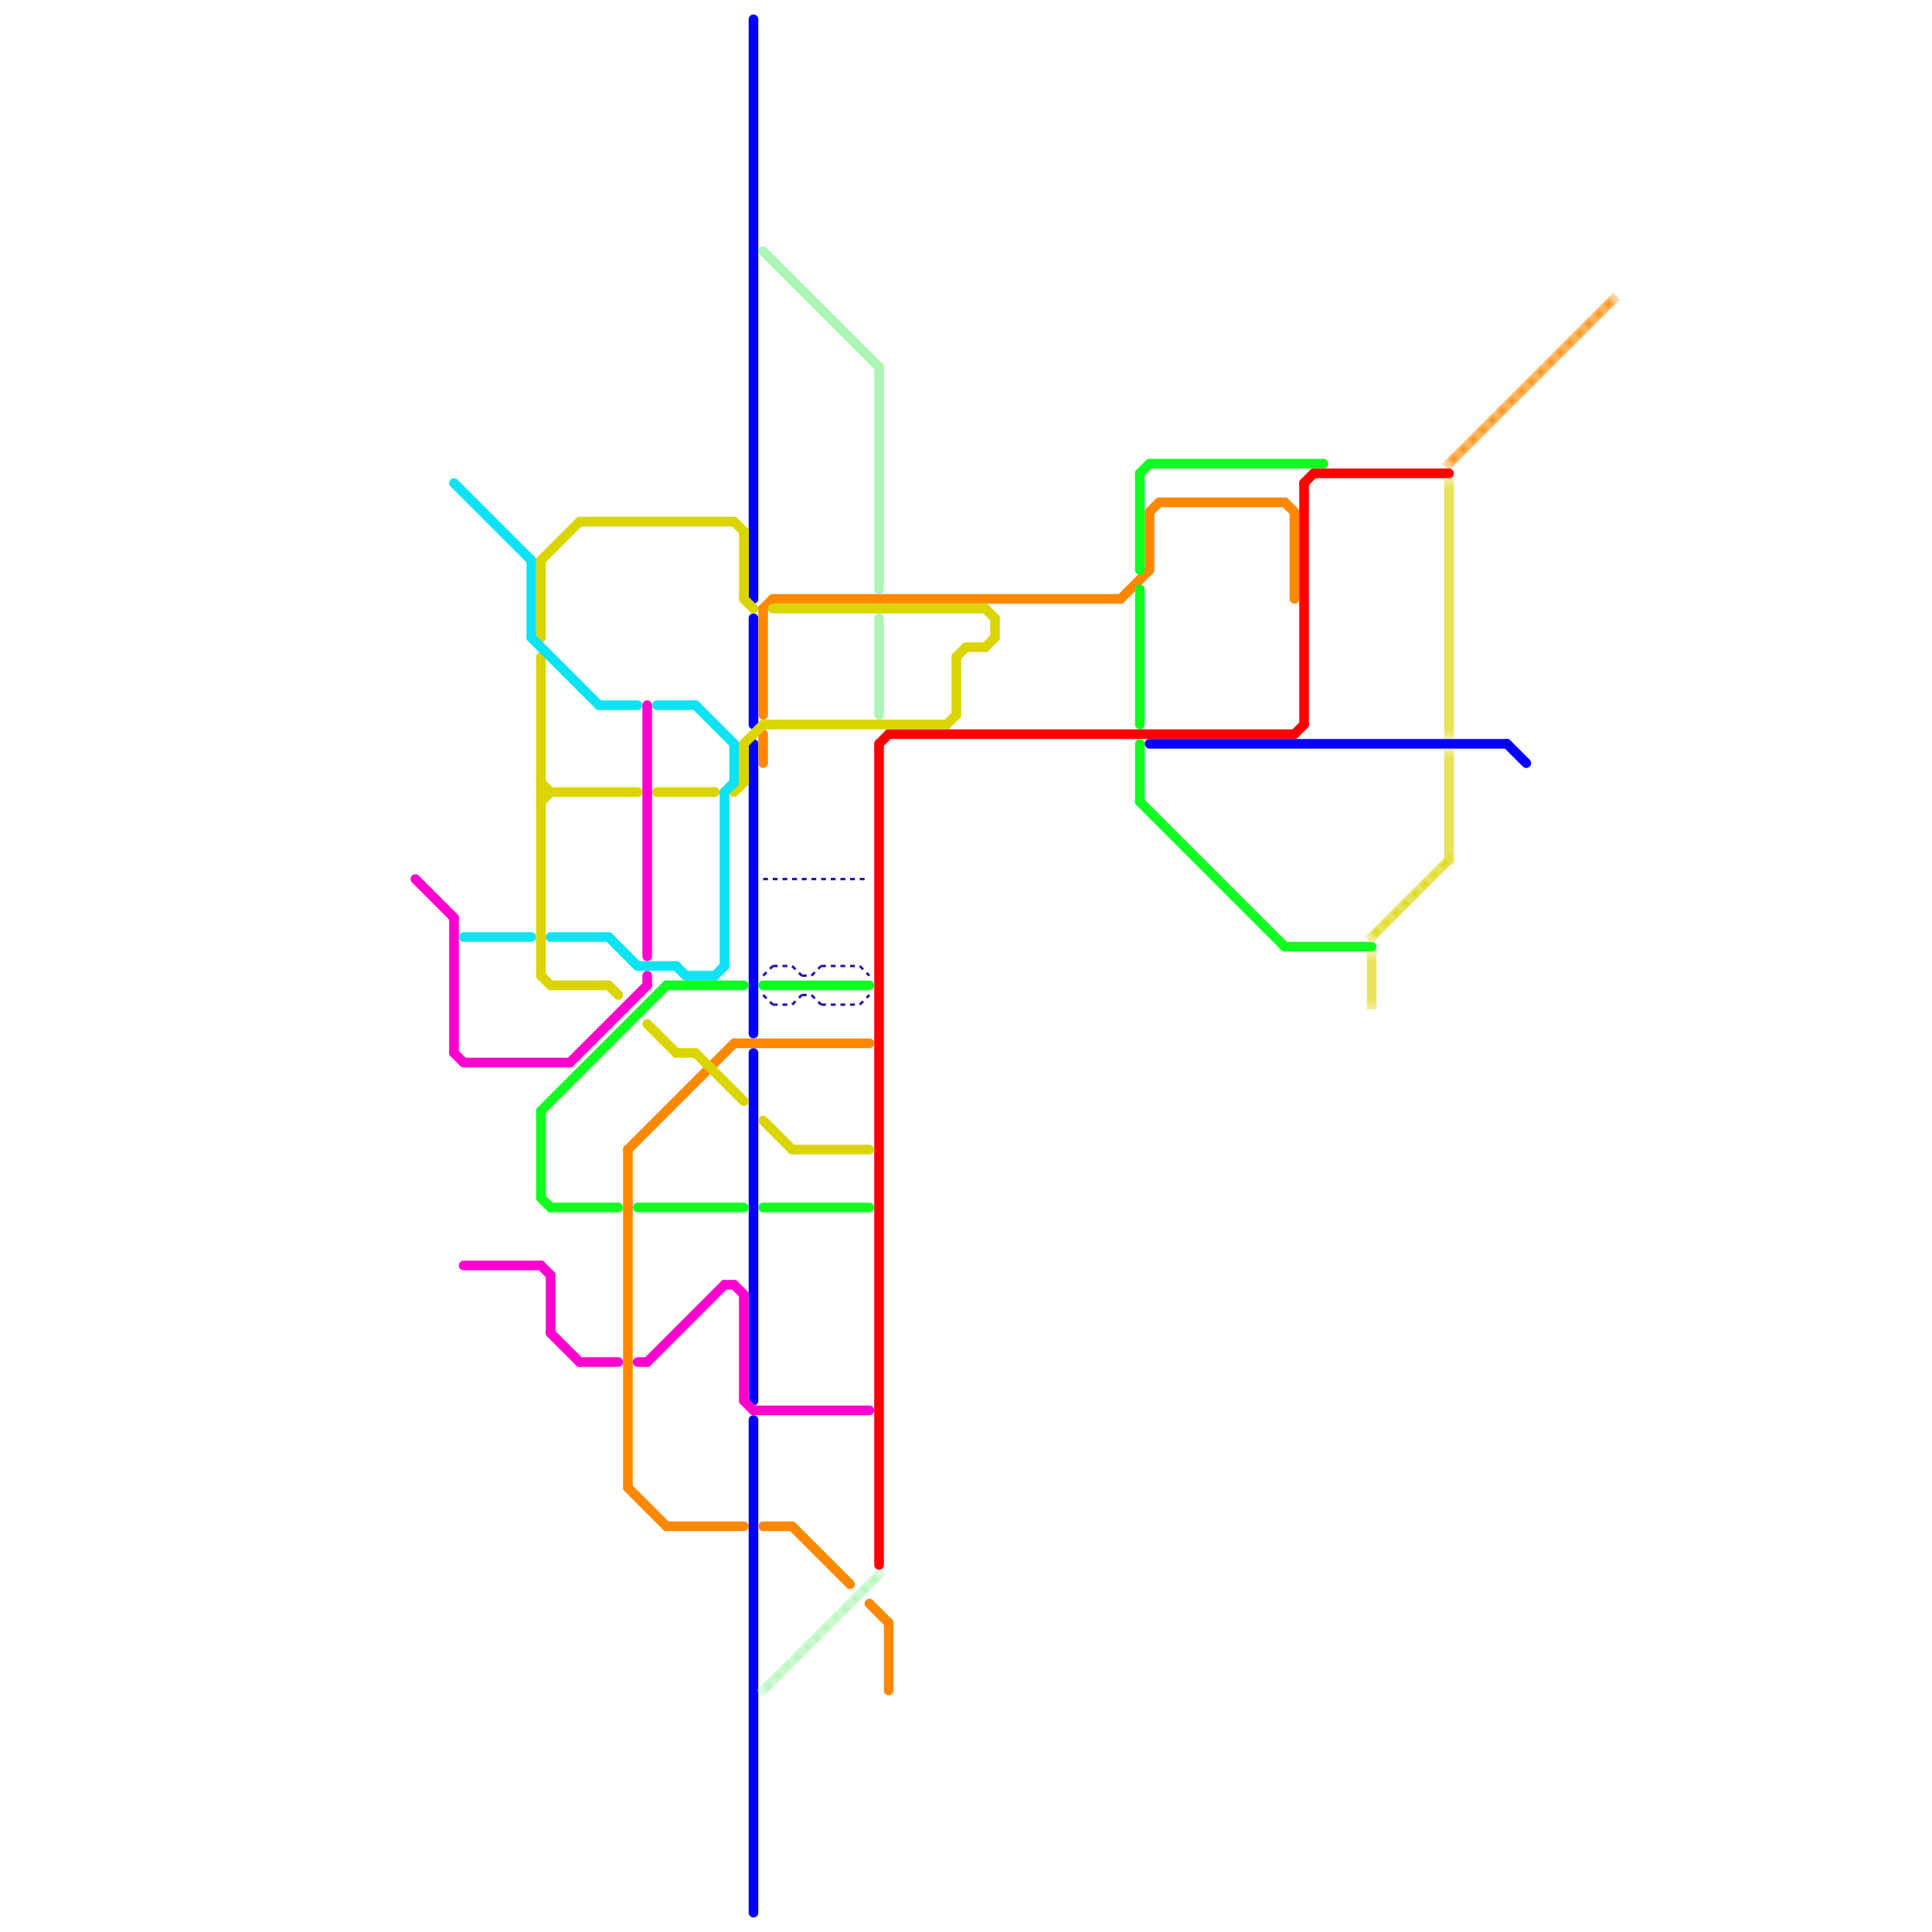 
<svg version="1.1" xmlns="http://www.w3.org/2000/svg" viewBox="0 0 200 200">
<style>text { font: 1px Helvetica; font-weight: 600; white-space: pre; dominant-baseline: central; } line { stroke-width: 1; fill: none; stroke-linecap: round; stroke-linejoin: round; } .c0 { stroke: #0400ff } .c1 { stroke: #adf5b5 } .c2 { stroke: #ff8800 } .c3 { stroke: #ff0000 } .c4 { stroke: #ff00d0 } .c5 { stroke: #10fe20 } .c6 { stroke: #dbd400 } .c7 { stroke: #2311ac } .c8 { stroke: #0de3f2 } .lh1 { stroke-width: 0.6; stroke-linecap: square; }.lh1 { stroke-width: 0.6; stroke-linecap: square; }.lh1 { stroke-width: 0.6; stroke-linecap: square; }.w4 { stroke-width: .25; }.w1 { stroke-width: 1; }.l13 { stroke-linecap: square; }.l2 { stroke-dasharray: .5 .5; stroke-linecap: butt; }</style><defs><g id="ct-xf"><circle r="0.5" fill="#fff" stroke="#000" stroke-width="0.2"/></g><g id="ct"><circle r="0.5" fill="#fff" stroke="#000" stroke-width="0.1"/></g></defs><line class="c0 " x1="78" y1="147" x2="78" y2="198"/><line class="c0 " x1="78" y1="64" x2="78" y2="75"/><line class="c0 " x1="78" y1="77" x2="78" y2="107"/><line class="c0 " x1="119" y1="77" x2="156" y2="77"/><line class="c0 " x1="156" y1="77" x2="158" y2="79"/><line class="c0 " x1="78" y1="109" x2="78" y2="145"/><line class="c0 " x1="78" y1="2" x2="78" y2="62"/><line class="c1 " x1="91" y1="64" x2="91" y2="74"/><line class="c1 " x1="79" y1="26" x2="91" y2="38"/><line class="c1 " x1="91" y1="38" x2="91" y2="61"/><mask id="k2-2-1" maskUnits="userSpaceOnUse"><line class="l13" x1="79" y1="175" x2="91" y2="163" stroke="#fff"/><line class="lh1" x1="79" y1="175" x2="91" y2="163" stroke="#000"/></mask><line class="c1 l13" x1="79" y1="175" x2="91" y2="163" mask="url(#k2-2-1)"/><line class="c2 " x1="65" y1="154" x2="69" y2="158"/><line class="c2 " x1="79" y1="158" x2="82" y2="158"/><line class="c2 " x1="82" y1="158" x2="88" y2="164"/><line class="c2 " x1="120" y1="52" x2="133" y2="52"/><line class="c2 " x1="119" y1="53" x2="120" y2="52"/><line class="c2 " x1="80" y1="62" x2="116" y2="62"/><line class="c2 " x1="79" y1="63" x2="79" y2="74"/><line class="c2 " x1="76" y1="108" x2="90" y2="108"/><line class="c2 " x1="119" y1="53" x2="119" y2="59"/><line class="c2 " x1="79" y1="76" x2="79" y2="79"/><line class="c2 " x1="65" y1="119" x2="65" y2="154"/><line class="c2 " x1="92" y1="168" x2="92" y2="175"/><line class="c2 " x1="116" y1="62" x2="119" y2="59"/><line class="c2 " x1="133" y1="52" x2="134" y2="53"/><line class="c2 " x1="65" y1="119" x2="76" y2="108"/><line class="c2 " x1="134" y1="53" x2="134" y2="62"/><line class="c2 " x1="90" y1="166" x2="92" y2="168"/><line class="c2 " x1="69" y1="158" x2="77" y2="158"/><line class="c2 " x1="79" y1="63" x2="80" y2="62"/><mask id="k3-2-1" maskUnits="userSpaceOnUse"><line class="l13" x1="150" y1="48" x2="167" y2="31" stroke="#fff"/><line class="lh1" x1="150" y1="48" x2="167" y2="31" stroke="#000"/></mask><line class="c2 l13" x1="150" y1="48" x2="167" y2="31" mask="url(#k3-2-1)"/><line class="c3 " x1="136" y1="49" x2="150" y2="49"/><line class="c3 " x1="134" y1="76" x2="135" y2="75"/><line class="c3 " x1="91" y1="77" x2="91" y2="162"/><line class="c3 " x1="92" y1="76" x2="134" y2="76"/><line class="c3 " x1="135" y1="50" x2="135" y2="75"/><line class="c3 " x1="135" y1="50" x2="136" y2="49"/><line class="c3 " x1="91" y1="77" x2="92" y2="76"/><line class="c4 " x1="47" y1="95" x2="47" y2="109"/><line class="c4 " x1="67" y1="101" x2="67" y2="102"/><line class="c4 " x1="43" y1="91" x2="47" y2="95"/><line class="c4 " x1="48" y1="131" x2="56" y2="131"/><line class="c4 " x1="67" y1="73" x2="67" y2="99"/><line class="c4 " x1="78" y1="146" x2="90" y2="146"/><line class="c4 " x1="57" y1="138" x2="60" y2="141"/><line class="c4 " x1="77" y1="145" x2="78" y2="146"/><line class="c4 " x1="66" y1="141" x2="67" y2="141"/><line class="c4 " x1="75" y1="133" x2="76" y2="133"/><line class="c4 " x1="59" y1="110" x2="67" y2="102"/><line class="c4 " x1="57" y1="132" x2="57" y2="138"/><line class="c4 " x1="60" y1="141" x2="64" y2="141"/><line class="c4 " x1="76" y1="133" x2="77" y2="134"/><line class="c4 " x1="48" y1="110" x2="59" y2="110"/><line class="c4 " x1="67" y1="141" x2="75" y2="133"/><line class="c4 " x1="56" y1="131" x2="57" y2="132"/><line class="c4 " x1="77" y1="134" x2="77" y2="145"/><line class="c4 " x1="47" y1="109" x2="48" y2="110"/><line class="c5 " x1="118" y1="49" x2="118" y2="59"/><line class="c5 " x1="56" y1="124" x2="57" y2="125"/><line class="c5 " x1="119" y1="48" x2="137" y2="48"/><line class="c5 " x1="56" y1="115" x2="56" y2="124"/><line class="c5 " x1="118" y1="77" x2="118" y2="83"/><line class="c5 " x1="79" y1="125" x2="90" y2="125"/><line class="c5 " x1="56" y1="115" x2="69" y2="102"/><line class="c5 " x1="79" y1="102" x2="90" y2="102"/><line class="c5 " x1="57" y1="125" x2="64" y2="125"/><line class="c5 " x1="66" y1="125" x2="77" y2="125"/><line class="c5 " x1="118" y1="49" x2="119" y2="48"/><line class="c5 " x1="118" y1="61" x2="118" y2="75"/><line class="c5 " x1="118" y1="83" x2="133" y2="98"/><line class="c5 " x1="69" y1="102" x2="77" y2="102"/><line class="c5 " x1="133" y1="98" x2="142" y2="98"/><line class="c6 " x1="56" y1="83" x2="57" y2="82"/><line class="c6 " x1="98" y1="75" x2="99" y2="74"/><line class="c6 " x1="99" y1="68" x2="100" y2="67"/><line class="c6 " x1="99" y1="68" x2="99" y2="74"/><line class="c6 " x1="56" y1="81" x2="57" y2="82"/><line class="c6 " x1="102" y1="63" x2="103" y2="64"/><line class="c6 " x1="82" y1="119" x2="90" y2="119"/><line class="c6 " x1="56" y1="82" x2="66" y2="82"/><line class="c6 " x1="100" y1="67" x2="102" y2="67"/><line class="c6 " x1="56" y1="58" x2="56" y2="66"/><line class="c6 " x1="57" y1="102" x2="63" y2="102"/><line class="c6 " x1="102" y1="67" x2="103" y2="66"/><line class="c6 " x1="56" y1="101" x2="57" y2="102"/><line class="c6 " x1="77" y1="62" x2="78" y2="63"/><line class="c6 " x1="76" y1="82" x2="77" y2="81"/><line class="c6 " x1="80" y1="63" x2="102" y2="63"/><line class="c6 " x1="60" y1="54" x2="76" y2="54"/><line class="c6 " x1="76" y1="54" x2="77" y2="55"/><line class="c6 " x1="79" y1="75" x2="98" y2="75"/><line class="c6 " x1="77" y1="55" x2="77" y2="62"/><line class="c6 " x1="63" y1="102" x2="64" y2="103"/><line class="c6 " x1="70" y1="109" x2="72" y2="109"/><line class="c6 " x1="68" y1="82" x2="74" y2="82"/><line class="c6 " x1="77" y1="77" x2="77" y2="81"/><line class="c6 " x1="56" y1="68" x2="56" y2="101"/><line class="c6 " x1="77" y1="77" x2="79" y2="75"/><line class="c6 " x1="72" y1="109" x2="77" y2="114"/><line class="c6 " x1="67" y1="106" x2="70" y2="109"/><line class="c6 " x1="103" y1="64" x2="103" y2="66"/><line class="c6 " x1="56" y1="58" x2="60" y2="54"/><line class="c6 " x1="79" y1="116" x2="82" y2="119"/><mask id="k7-2-1" maskUnits="userSpaceOnUse"><line class="l13" x1="142" y1="97" x2="150" y2="89" stroke="#fff"/><line class="lh1" x1="142" y1="97" x2="150" y2="89" stroke="#000"/></mask><line class="c6 l13" x1="142" y1="97" x2="150" y2="89" mask="url(#k7-2-1)"/><mask id="k7-2-2" maskUnits="userSpaceOnUse"><line class="l13" x1="142" y1="99" x2="142" y2="104" stroke="#fff"/><line class="lh1" x1="142" y1="99" x2="142" y2="104" stroke="#000"/></mask><line class="c6 l13" x1="142" y1="99" x2="142" y2="104" mask="url(#k7-2-2)"/><mask id="k7-2-3" maskUnits="userSpaceOnUse"><line class="l13" x1="150" y1="50" x2="150" y2="76" stroke="#fff"/><line class="lh1" x1="150" y1="50" x2="150" y2="76" stroke="#000"/></mask><line class="c6 l13" x1="150" y1="50" x2="150" y2="76" mask="url(#k7-2-3)"/><mask id="k7-2-4" maskUnits="userSpaceOnUse"><line class="l13" x1="150" y1="78" x2="150" y2="89" stroke="#fff"/><line class="lh1" x1="150" y1="78" x2="150" y2="89" stroke="#000"/></mask><line class="c6 l13" x1="150" y1="78" x2="150" y2="89" mask="url(#k7-2-4)"/><line class="c7 w4 l2" x1="82" y1="104" x2="83" y2="103"/><line class="c7 w4 l2" x1="80" y1="100" x2="82" y2="100"/><line class="c7 w4 l2" x1="85" y1="100" x2="89" y2="100"/><line class="c7 w4 l2" x1="80" y1="104" x2="82" y2="104"/><line class="c7 w4 l2" x1="85" y1="104" x2="89" y2="104"/><line class="c7 w4 l2" x1="79" y1="101" x2="80" y2="100"/><line class="c7 w4 l2" x1="82" y1="100" x2="83" y2="101"/><line class="c7 w4 l2" x1="89" y1="104" x2="90" y2="103"/><line class="c7 w4 l2" x1="79" y1="103" x2="80" y2="104"/><line class="c7 w4 l2" x1="79" y1="91" x2="90" y2="91"/><line class="c7 w4 l2" x1="83" y1="103" x2="84" y2="103"/><line class="c7 w4 l2" x1="83" y1="101" x2="84" y2="101"/><line class="c7 w4 l2" x1="84" y1="103" x2="85" y2="104"/><line class="c7 w4 l2" x1="89" y1="100" x2="90" y2="101"/><line class="c7 w4 l2" x1="84" y1="101" x2="85" y2="100"/><line class="c8 " x1="75" y1="82" x2="75" y2="100"/><line class="c8 " x1="75" y1="82" x2="76" y2="81"/><line class="c8 " x1="66" y1="100" x2="70" y2="100"/><line class="c8 " x1="48" y1="97" x2="55" y2="97"/><line class="c8 " x1="55" y1="58" x2="55" y2="66"/><line class="c8 " x1="62" y1="73" x2="66" y2="73"/><line class="c8 " x1="71" y1="101" x2="74" y2="101"/><line class="c8 " x1="55" y1="66" x2="62" y2="73"/><line class="c8 " x1="63" y1="97" x2="66" y2="100"/><line class="c8 " x1="72" y1="73" x2="76" y2="77"/><line class="c8 " x1="76" y1="77" x2="76" y2="81"/><line class="c8 " x1="68" y1="73" x2="72" y2="73"/><line class="c8 " x1="74" y1="101" x2="75" y2="100"/><line class="c8 " x1="47" y1="50" x2="55" y2="58"/><line class="c8 " x1="57" y1="97" x2="63" y2="97"/><line class="c8 " x1="70" y1="100" x2="71" y2="101"/>
</svg>
